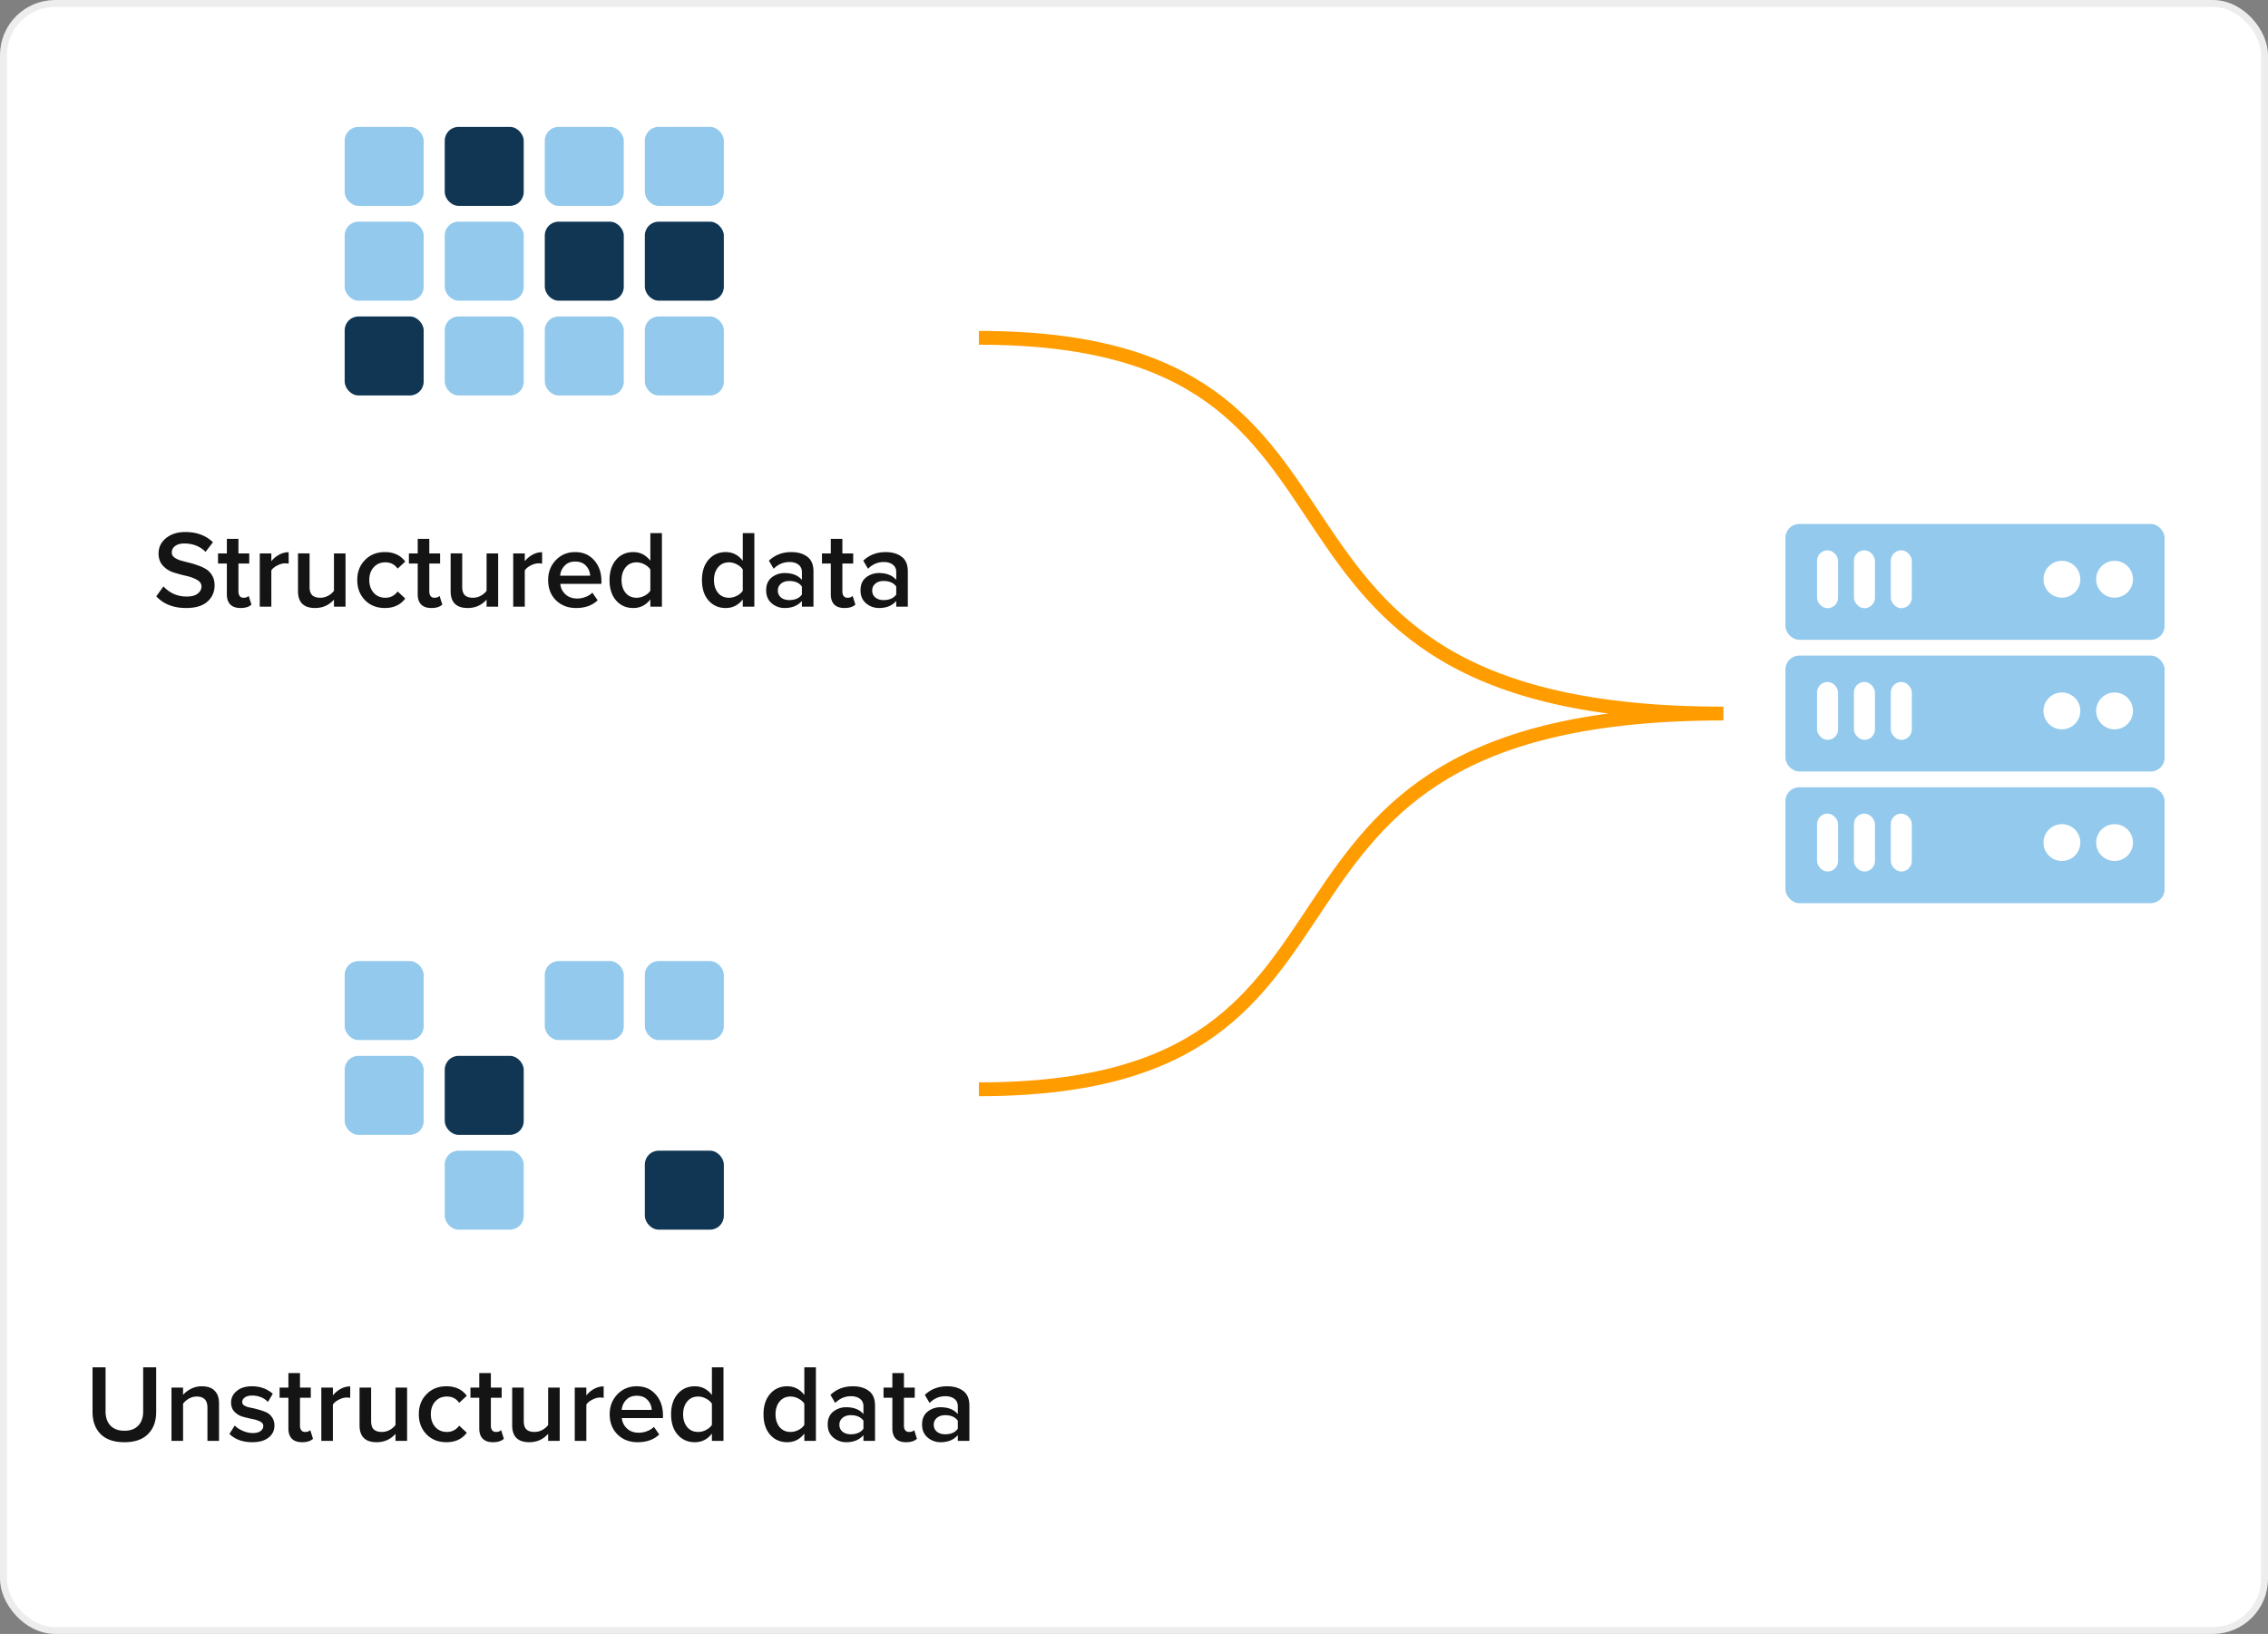 <svg width="329" height="237" fill="none" xmlns="http://www.w3.org/2000/svg"><rect width="100%" height="100%" fill="#808080" stroke="none"/><rect x=".5" y=".5" width="328" height="236" rx="7.5" fill="#fff" stroke="#EDEDED"/><path d="M142 158c65.5 0 30.5-54.5 108-54.5-77.5 0-42.5-54.5-108-54.5" stroke="#FF9C00" stroke-width="2"/><rect x="259" y="114.194" width="55" height="16.806" rx="2" fill="#92C9EC"/><rect x="259" y="95.097" width="55" height="16.806" rx="2" fill="#92C9EC"/><rect x="259" y="76" width="55" height="16.806" rx="2" fill="#92C9EC"/><rect x="263.583" y="79.819" width="3.056" height="8.403" rx="1.528" fill="#fff"/><rect x="268.931" y="79.819" width="3.056" height="8.403" rx="1.528" fill="#fff"/><rect x="274.278" y="79.819" width="3.056" height="8.403" rx="1.528" fill="#fff"/><circle cx="299.104" cy="84.021" fill="#fff" r="2.674"/><circle cx="306.743" cy="84.021" fill="#fff" r="2.674"/><rect x="263.583" y="98.917" width="3.056" height="8.403" rx="1.528" fill="#fff"/><rect x="268.931" y="98.917" width="3.056" height="8.403" rx="1.528" fill="#fff"/><rect x="274.278" y="98.917" width="3.056" height="8.403" rx="1.528" fill="#fff"/><circle cx="299.104" cy="103.118" fill="#fff" r="2.674"/><circle cx="306.743" cy="103.118" fill="#fff" r="2.674"/><rect x="263.583" y="118.014" width="3.056" height="8.403" rx="1.528" fill="#fff"/><rect x="268.931" y="118.014" width="3.056" height="8.403" rx="1.528" fill="#fff"/><rect x="274.278" y="118.014" width="3.056" height="8.403" rx="1.528" fill="#fff"/><circle cx="299.104" cy="122.215" r="2.674" fill="#fff"/><circle cx="306.743" cy="122.215" fill="#fff" r="2.674"/><rect x="50" y="18.403" width="11.458" height="11.458" rx="2" fill="#92C9EC"/><rect x="64.514" y="18.403" width="11.458" height="11.458" rx="2" fill="#103654"/><rect x="79.028" y="18.403" width="11.458" height="11.458" rx="2" fill="#92C9EC"/><rect x="93.542" y="18.403" width="11.458" height="11.458" rx="2" fill="#92C9EC"/><rect x="50" y="32.153" width="11.458" height="11.458" rx="2" fill="#92C9EC"/><rect x="64.514" y="32.153" width="11.458" height="11.458" rx="2" fill="#92C9EC"/><rect x="79.028" y="32.153" width="11.458" height="11.458" rx="2" fill="#103654"/><rect x="93.542" y="32.153" width="11.458" height="11.458" rx="2" fill="#103654"/><rect x="50" y="45.903" width="11.458" height="11.458" rx="2" fill="#103654"/><rect x="64.514" y="45.903" width="11.458" height="11.458" rx="2" fill="#92C9EC"/><rect x="79.028" y="45.903" width="11.458" height="11.458" rx="2" fill="#92C9EC"/><rect x="93.542" y="45.903" width="11.458" height="11.458" rx="2" fill="#92C9EC"/><path d="M27.003 88.192c-1.835 0-3.28-.565-4.336-1.696l1.04-1.44c.917.981 2.042 1.472 3.376 1.472.714 0 1.248-.144 1.6-.432.362-.288.544-.63.544-1.024 0-.405-.214-.725-.64-.96-.427-.245-.944-.437-1.552-.576a24.862 24.862 0 0 1-1.84-.496 3.536 3.536 0 0 1-1.552-.976c-.427-.459-.64-1.05-.64-1.776 0-.896.357-1.637 1.072-2.224.725-.597 1.664-.896 2.816-.896 1.642 0 2.976.496 4 1.488l-1.072 1.392c-.81-.81-1.84-1.216-3.088-1.216-.555 0-.998.123-1.328.368-.32.235-.48.555-.48.96 0 .267.112.49.336.672.234.181.533.33.896.448.362.107.762.213 1.2.32.448.107.89.24 1.328.4.448.15.853.336 1.216.56.362.224.656.533.88.928.234.395.352.864.352 1.408 0 .96-.347 1.75-1.04 2.368-.694.619-1.723.928-3.088.928Zm7.89 0c-.651 0-1.147-.17-1.489-.512-.33-.341-.496-.832-.496-1.472v-4.464h-1.28v-1.472h1.28V78.16h1.68v2.112h1.568v1.472h-1.568v4.048c0 .277.064.501.192.672.128.16.31.24.544.24.342 0 .592-.09.752-.272l.4 1.264c-.352.33-.88.496-1.584.496ZM39.361 88h-1.68v-7.728h1.68v1.136a3.572 3.572 0 0 1 1.12-.944 2.862 2.862 0 0 1 1.392-.368v1.664a2.548 2.548 0 0 0-.528-.048c-.352 0-.73.107-1.136.32-.395.203-.678.437-.848.704V88Zm10.763 0h-1.68v-1.024c-.726.81-1.638 1.216-2.736 1.216-1.654 0-2.48-.816-2.48-2.448v-5.472h1.68v4.864c0 .565.133.97.4 1.216.266.235.65.352 1.152.352.405 0 .784-.096 1.136-.288a2.56 2.56 0 0 0 .848-.72v-5.424h1.68V88Zm5.702.192c-1.174 0-2.134-.379-2.88-1.136-.747-.768-1.12-1.744-1.12-2.928 0-1.173.373-2.139 1.12-2.896.746-.768 1.706-1.152 2.88-1.152 1.29 0 2.277.459 2.96 1.376l-1.104 1.024c-.427-.608-1.019-.912-1.776-.912-.704 0-1.27.24-1.696.72-.427.47-.64 1.083-.64 1.84 0 .757.213 1.376.64 1.856.426.48.992.72 1.696.72.736 0 1.328-.304 1.776-.912l1.104 1.024c-.683.917-1.67 1.376-2.96 1.376Zm6.753 0c-.65 0-1.147-.17-1.488-.512-.33-.341-.496-.832-.496-1.472v-4.464h-1.28v-1.472h1.28V78.16h1.68v2.112h1.568v1.472h-1.568v4.048c0 .277.064.501.192.672.128.16.31.24.544.24.341 0 .592-.09.752-.272l.4 1.264c-.352.33-.88.496-1.584.496ZM72.265 88h-1.68v-1.024c-.725.81-1.637 1.216-2.736 1.216-1.653 0-2.48-.816-2.48-2.448v-5.472h1.68v4.864c0 .565.134.97.4 1.216.267.235.65.352 1.152.352.406 0 .784-.096 1.136-.288a2.56 2.56 0 0 0 .848-.72v-5.424h1.68V88Zm3.862 0h-1.68v-7.728h1.68v1.136a3.572 3.572 0 0 1 1.12-.944 2.862 2.862 0 0 1 1.392-.368v1.664a2.548 2.548 0 0 0-.528-.048c-.352 0-.73.107-1.136.32-.394.203-.677.437-.848.704V88Zm7.435.192c-1.173 0-2.144-.373-2.912-1.12-.757-.757-1.136-1.739-1.136-2.944 0-1.13.368-2.085 1.104-2.864.747-.79 1.686-1.184 2.816-1.184 1.142 0 2.059.395 2.752 1.184.704.79 1.056 1.797 1.056 3.024v.4h-5.968c.064.608.315 1.115.752 1.52.438.405 1.008.608 1.712.608.395 0 .79-.075 1.184-.224a2.74 2.74 0 0 0 1.008-.624l.768 1.104c-.778.747-1.824 1.12-3.136 1.12Zm2.048-4.688a2.212 2.212 0 0 0-.592-1.424c-.362-.416-.89-.624-1.584-.624-.661 0-1.178.208-1.552.624-.373.405-.581.88-.624 1.424h4.352ZM96.02 88h-1.68v-1.056c-.64.832-1.466 1.248-2.48 1.248-1.013 0-1.84-.363-2.48-1.088-.64-.725-.96-1.712-.96-2.96 0-1.237.32-2.224.96-2.96.64-.736 1.467-1.104 2.48-1.104 1.014 0 1.84.421 2.48 1.264v-4.016h1.68V88Zm-3.68-1.296a2.49 2.49 0 0 0 1.153-.288c.373-.192.656-.437.848-.736v-3.072c-.192-.299-.475-.544-.848-.736a2.386 2.386 0 0 0-1.152-.304c-.662 0-1.19.24-1.584.72-.395.48-.593 1.099-.593 1.856 0 .757.198 1.376.593 1.856.394.47.922.704 1.584.704ZM109.428 88h-1.68v-1.056c-.64.832-1.467 1.248-2.48 1.248-1.014 0-1.84-.363-2.48-1.088-.64-.725-.96-1.712-.96-2.96 0-1.237.32-2.224.96-2.96.64-.736 1.466-1.104 2.48-1.104 1.013 0 1.84.421 2.48 1.264v-4.016h1.68V88Zm-3.68-1.296c.394 0 .778-.096 1.152-.288.373-.192.656-.437.848-.736v-3.072c-.192-.299-.475-.544-.848-.736a2.39 2.39 0 0 0-1.152-.304c-.662 0-1.19.24-1.584.72-.395.48-.592 1.099-.592 1.856 0 .757.197 1.376.592 1.856.394.47.922.704 1.584.704ZM118.004 88h-1.68v-.832c-.598.683-1.43 1.024-2.496 1.024a2.861 2.861 0 0 1-1.872-.672c-.544-.459-.816-1.088-.816-1.888 0-.821.266-1.445.8-1.872a2.972 2.972 0 0 1 1.888-.64c1.098 0 1.93.33 2.496.992V82.96c0-.448-.166-.8-.496-1.056-.331-.256-.768-.384-1.312-.384-.864 0-1.627.325-2.288.976l-.688-1.168c.874-.832 1.957-1.248 3.248-1.248.949 0 1.722.224 2.32.672.597.448.896 1.157.896 2.128V88Zm-3.52-.96c.842 0 1.456-.267 1.84-.8v-1.168c-.384-.533-.998-.8-1.84-.8-.48 0-.875.128-1.184.384-.31.256-.464.592-.464 1.008 0 .416.154.752.464 1.008.309.245.704.368 1.184.368Zm8.018 1.152c-.651 0-1.147-.17-1.488-.512-.331-.341-.496-.832-.496-1.472v-4.464h-1.28v-1.472h1.28V78.16h1.68v2.112h1.568v1.472h-1.568v4.048c0 .277.064.501.192.672.128.16.309.24.544.24.341 0 .592-.09.752-.272l.4 1.264c-.352.33-.88.496-1.584.496Zm9.189-.192h-1.68v-.832c-.597.683-1.429 1.024-2.496 1.024a2.861 2.861 0 0 1-1.872-.672c-.544-.459-.816-1.088-.816-1.888 0-.821.267-1.445.8-1.872a2.972 2.972 0 0 1 1.888-.64c1.099 0 1.931.33 2.496.992V82.96c0-.448-.165-.8-.496-1.056-.331-.256-.768-.384-1.312-.384-.864 0-1.627.325-2.288.976l-.688-1.168c.875-.832 1.957-1.248 3.248-1.248.949 0 1.723.224 2.32.672.597.448.896 1.157.896 2.128V88Zm-3.52-.96c.843 0 1.456-.267 1.84-.8v-1.168c-.384-.533-.997-.8-1.84-.8-.48 0-.875.128-1.184.384a1.246 1.246 0 0 0-.464 1.008c0 .416.155.752.464 1.008.309.245.704.368 1.184.368Z" fill="#141414"/><rect x="50" y="139.403" width="11.458" height="11.458" rx="2" fill="#92C9EC"/><rect x="79.028" y="139.403" width="11.458" height="11.458" rx="2" fill="#92C9EC"/><rect x="93.542" y="139.403" width="11.458" height="11.458" rx="2" fill="#92C9EC"/><rect x="50" y="153.153" width="11.458" height="11.458" rx="2" fill="#92C9EC"/><rect x="64.514" y="153.153" width="11.458" height="11.458" rx="2" fill="#103654"/><rect x="64.514" y="166.903" width="11.458" height="11.458" rx="2" fill="#92C9EC"/><rect x="93.542" y="166.903" width="11.458" height="11.458" rx="2" fill="#103654"/><path d="M18.05 209.192c-1.516 0-2.668-.395-3.457-1.184-.779-.789-1.168-1.861-1.168-3.216v-6.464h1.888v6.4c0 .864.235 1.547.704 2.048.48.501 1.157.752 2.032.752s1.547-.251 2.016-.752c.47-.501.704-1.184.704-2.048v-6.4h1.888v6.448c0 1.365-.395 2.443-1.184 3.232-.779.789-1.92 1.184-3.424 1.184ZM31.772 209h-1.68v-4.832c0-1.067-.517-1.6-1.552-1.6-.405 0-.784.101-1.136.304a2.736 2.736 0 0 0-.848.736V209h-1.68v-7.728h1.68v1.056c.288-.341.672-.635 1.152-.88a3.399 3.399 0 0 1 1.568-.368c.821 0 1.44.213 1.856.64.427.427.64 1.04.64 1.84V209Zm4.822.192c-1.386 0-2.49-.4-3.312-1.2l.768-1.216c.288.299.677.555 1.168.768.49.213.976.32 1.456.32.49 0 .864-.096 1.12-.288.267-.192.4-.443.4-.752 0-.277-.16-.491-.48-.64-.32-.16-.71-.283-1.168-.368a21.518 21.518 0 0 1-1.376-.336 2.61 2.61 0 0 1-1.168-.72c-.32-.341-.48-.784-.48-1.328 0-.661.272-1.216.816-1.664.544-.459 1.285-.688 2.224-.688 1.184 0 2.187.363 3.008 1.088l-.704 1.184a2.657 2.657 0 0 0-.976-.672 3.34 3.34 0 0 0-1.312-.256c-.437 0-.79.091-1.056.272-.256.171-.384.395-.384.672 0 .213.112.389.336.528.235.128.523.224.864.288.352.064.73.155 1.136.272a7.73 7.73 0 0 1 1.12.384c.352.149.64.395.864.736.235.331.352.736.352 1.216 0 .704-.282 1.28-.848 1.728-.565.448-1.355.672-2.368.672Zm7.227 0c-.65 0-1.147-.171-1.488-.512-.33-.341-.496-.832-.496-1.472v-4.464h-1.28v-1.472h1.28v-2.112h1.68v2.112h1.568v1.472h-1.568v4.048c0 .277.064.501.192.672.128.16.31.24.544.24.341 0 .592-.091.752-.272l.4 1.264c-.352.331-.88.496-1.584.496Zm4.47-.192h-1.68v-7.728h1.68v1.136a3.57 3.57 0 0 1 1.12-.944 2.865 2.865 0 0 1 1.391-.368v1.664a2.547 2.547 0 0 0-.528-.048c-.352 0-.73.107-1.136.32-.394.203-.677.437-.848.704V209Zm10.762 0h-1.68v-1.024c-.725.811-1.637 1.216-2.736 1.216-1.653 0-2.48-.816-2.48-2.448v-5.472h1.68v4.864c0 .565.134.971.4 1.216.267.235.651.352 1.152.352.406 0 .784-.096 1.136-.288a2.56 2.56 0 0 0 .848-.72v-5.424h1.68V209Zm5.702.192c-1.173 0-2.133-.379-2.88-1.136-.746-.768-1.12-1.744-1.12-2.928 0-1.173.374-2.139 1.12-2.896.747-.768 1.707-1.152 2.88-1.152 1.291 0 2.278.459 2.96 1.376l-1.104 1.024c-.426-.608-1.018-.912-1.776-.912-.704 0-1.269.24-1.696.72-.426.469-.64 1.083-.64 1.84 0 .757.214 1.376.64 1.856.427.48.992.72 1.696.72.736 0 1.328-.304 1.776-.912l1.104 1.024c-.682.917-1.669 1.376-2.96 1.376Zm6.754 0c-.651 0-1.147-.171-1.488-.512-.331-.341-.496-.832-.496-1.472v-4.464h-1.28v-1.472h1.28v-2.112h1.68v2.112h1.568v1.472h-1.568v4.048c0 .277.064.501.192.672.128.16.309.24.544.24.34 0 .592-.091.752-.272l.4 1.264c-.352.331-.88.496-1.584.496Zm9.685-.192h-1.68v-1.024c-.725.811-1.637 1.216-2.736 1.216-1.653 0-2.48-.816-2.48-2.448v-5.472h1.68v4.864c0 .565.133.971.4 1.216.267.235.65.352 1.152.352.405 0 .784-.096 1.136-.288a2.56 2.56 0 0 0 .848-.72v-5.424h1.68V209Zm3.862 0h-1.68v-7.728h1.68v1.136a3.568 3.568 0 0 1 1.12-.944 2.865 2.865 0 0 1 1.392-.368v1.664a2.548 2.548 0 0 0-.528-.048c-.352 0-.73.107-1.136.32-.395.203-.677.437-.848.704V209Zm7.435.192c-1.173 0-2.144-.373-2.912-1.12-.757-.757-1.136-1.739-1.136-2.944 0-1.131.368-2.085 1.104-2.864.747-.789 1.685-1.184 2.816-1.184 1.141 0 2.059.395 2.752 1.184.704.789 1.056 1.797 1.056 3.024v.4h-5.968c.064.608.315 1.115.752 1.52s1.008.608 1.712.608c.395 0 .79-.075 1.184-.224a2.731 2.731 0 0 0 1.008-.624l.768 1.104c-.779.747-1.824 1.12-3.136 1.12Zm2.048-4.688a2.211 2.211 0 0 0-.592-1.424c-.363-.416-.89-.624-1.584-.624-.661 0-1.179.208-1.552.624-.373.405-.581.88-.624 1.424h4.352ZM104.95 209h-1.68v-1.056c-.64.832-1.466 1.248-2.48 1.248-1.013 0-1.84-.363-2.48-1.088-.64-.725-.96-1.712-.96-2.96 0-1.237.32-2.224.96-2.96.64-.736 1.467-1.104 2.48-1.104 1.014 0 1.84.421 2.48 1.264v-4.016h1.68V209Zm-3.68-1.296c.395 0 .779-.096 1.152-.288.374-.192.656-.437.848-.736v-3.072c-.192-.299-.474-.544-.848-.736a2.38 2.38 0 0 0-1.152-.304c-.661 0-1.189.24-1.584.72s-.592 1.099-.592 1.856c0 .757.198 1.376.592 1.856.395.469.923.704 1.584.704ZM118.356 209h-1.68v-1.056c-.64.832-1.466 1.248-2.48 1.248-1.013 0-1.84-.363-2.48-1.088-.64-.725-.96-1.712-.96-2.96 0-1.237.32-2.224.96-2.96.64-.736 1.467-1.104 2.48-1.104 1.014 0 1.84.421 2.48 1.264v-4.016h1.68V209Zm-3.68-1.296c.395 0 .779-.096 1.152-.288.374-.192.656-.437.848-.736v-3.072c-.192-.299-.474-.544-.848-.736a2.38 2.38 0 0 0-1.152-.304c-.661 0-1.189.24-1.584.72-.394.48-.592 1.099-.592 1.856 0 .757.198 1.376.592 1.856.395.469.923.704 1.584.704ZM126.933 209h-1.68v-.832c-.597.683-1.429 1.024-2.496 1.024a2.861 2.861 0 0 1-1.872-.672c-.544-.459-.816-1.088-.816-1.888 0-.821.267-1.445.8-1.872a2.972 2.972 0 0 1 1.888-.64c1.099 0 1.931.331 2.496.992v-1.152c0-.448-.165-.8-.496-1.056-.33-.256-.768-.384-1.312-.384-.864 0-1.626.325-2.288.976l-.688-1.168c.875-.832 1.958-1.248 3.248-1.248.95 0 1.723.224 2.32.672.598.448.896 1.157.896 2.128V209Zm-3.52-.96c.843 0 1.456-.267 1.84-.8v-1.168c-.384-.533-.997-.8-1.84-.8-.48 0-.874.128-1.184.384a1.246 1.246 0 0 0-.464 1.008c0 .416.155.752.464 1.008.31.245.704.368 1.184.368Zm8.018 1.152c-.65 0-1.146-.171-1.488-.512-.33-.341-.496-.832-.496-1.472v-4.464h-1.28v-1.472h1.28v-2.112h1.68v2.112h1.568v1.472h-1.568v4.048c0 .277.064.501.192.672.128.16.31.24.544.24.342 0 .592-.091.752-.272l.4 1.264c-.352.331-.88.496-1.584.496Zm9.19-.192h-1.68v-.832c-.598.683-1.43 1.024-2.496 1.024a2.861 2.861 0 0 1-1.872-.672c-.544-.459-.816-1.088-.816-1.888 0-.821.266-1.445.8-1.872a2.97 2.97 0 0 1 1.888-.64c1.098 0 1.93.331 2.496.992v-1.152c0-.448-.166-.8-.496-1.056-.331-.256-.768-.384-1.312-.384-.864 0-1.627.325-2.288.976l-.688-1.168c.874-.832 1.957-1.248 3.248-1.248.949 0 1.722.224 2.32.672.597.448.896 1.157.896 2.128V209Zm-3.52-.96c.842 0 1.456-.267 1.84-.8v-1.168c-.384-.533-.998-.8-1.84-.8-.48 0-.875.128-1.184.384-.31.256-.464.592-.464 1.008 0 .416.154.752.464 1.008.309.245.704.368 1.184.368Z" fill="#141414"/></svg>